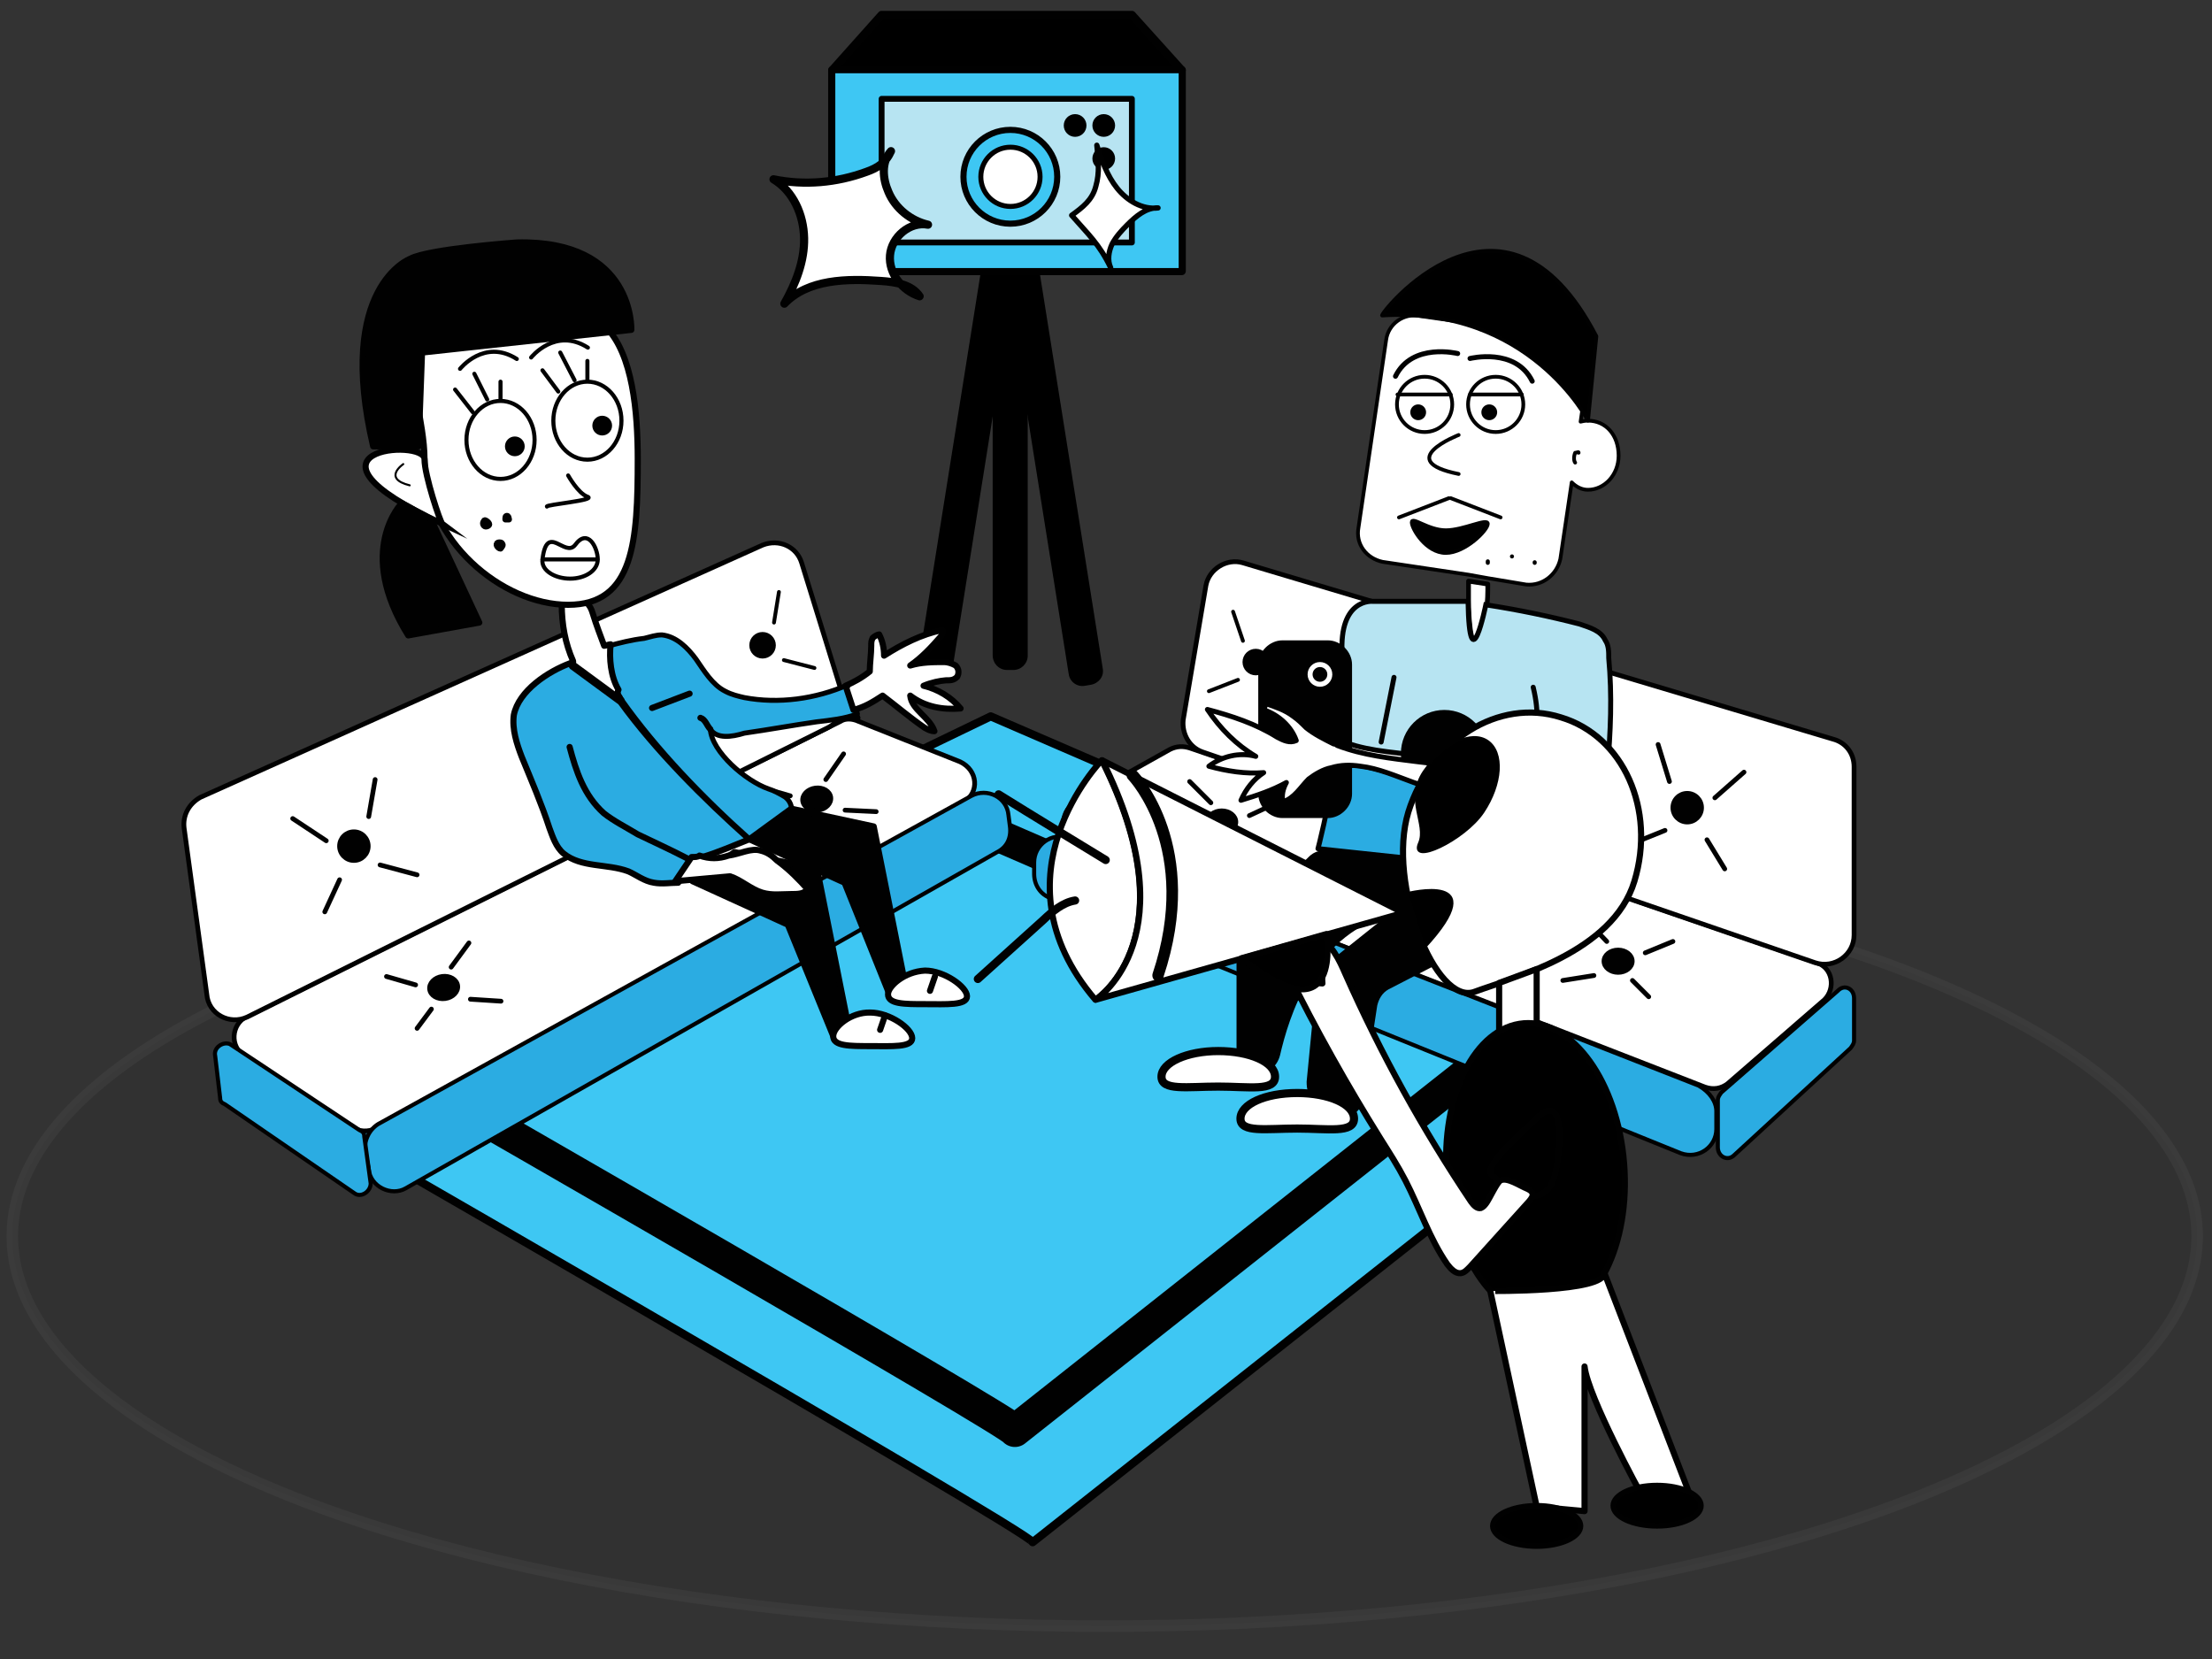 <?xml version="1.0" encoding="utf-8"?>
<!-- Generator: Adobe Illustrator 16.0.0, SVG Export Plug-In . SVG Version: 6.00 Build 0)  -->
<!DOCTYPE svg PUBLIC "-//W3C//DTD SVG 1.1//EN" "http://www.w3.org/Graphics/SVG/1.1/DTD/svg11.dtd">
<svg version="1.1" id="Layer_1" xmlns="http://www.w3.org/2000/svg" xmlns:xlink="http://www.w3.org/1999/xlink" x="0px" y="0px"
	 width="887.5px" height="665.63px" viewBox="0 0 887.5 665.63" style="enable-background:new 0 0 887.5 665.63;"
	 xml:space="preserve">
<rect x="0" y="0" width="887.5" height="665.63" fill="#333333" stroke="none"/>
<style type="text/css">
<![CDATA[
	.st0{fill:#FFFFFF;stroke:#010101;stroke-width:2.456;stroke-miterlimit:10;}
	.st1{stroke:#010101;stroke-width:0.795;stroke-linecap:round;stroke-linejoin:round;stroke-miterlimit:10;}
	.st2{fill:#010101;stroke:#010101;stroke-width:2.456;stroke-linecap:round;stroke-linejoin:round;stroke-miterlimit:10;}
	.st3{fill:#B7E4F2;stroke:#010101;stroke-width:2.346;stroke-linecap:round;stroke-linejoin:round;stroke-miterlimit:10;}
	.st4{fill:none;stroke:#010101;stroke-width:1.633;stroke-linecap:round;stroke-linejoin:round;stroke-miterlimit:10;}
	.st5{fill:#B7E4F2;stroke:#010101;stroke-width:2;stroke-miterlimit:10;}
	.st6{fill:#2BACE2;stroke:#010101;stroke-width:2.456;stroke-linecap:round;stroke-linejoin:round;stroke-miterlimit:10;}
	.st7{fill:#3EC7F3;stroke:#010101;stroke-width:2.456;stroke-linecap:round;stroke-linejoin:round;stroke-miterlimit:10;}
	.st8{fill:none;stroke:#FFFFFF;stroke-width:2;stroke-miterlimit:10;}
	.st9{fill:none;stroke:#010101;stroke-width:2.459;stroke-linecap:round;stroke-linejoin:round;stroke-miterlimit:10;}
	.st10{fill:#FFFFFF;stroke:#010101;stroke-width:2.456;stroke-linecap:round;stroke-linejoin:round;stroke-miterlimit:10;}
	.st11{fill:none;stroke:#010101;stroke-width:2;stroke-linecap:round;stroke-linejoin:round;stroke-miterlimit:10;}
	.st12{fill:#FFFFFF;stroke:#010101;stroke-width:2;stroke-linecap:round;stroke-linejoin:round;stroke-miterlimit:10;}
	.st13{fill:#B7E4F2;stroke:#010101;stroke-width:3.274;stroke-linecap:round;stroke-linejoin:round;stroke-miterlimit:10;}
	.st14{fill:#FFFFFF;stroke:#010101;stroke-width:1.5;stroke-linecap:round;stroke-linejoin:round;stroke-miterlimit:10;}
	.st15{stroke:#010101;stroke-width:2.459;stroke-linecap:round;stroke-linejoin:round;stroke-miterlimit:10;}
	.st16{fill:none;stroke:#010101;stroke-width:1.637;stroke-linecap:round;stroke-miterlimit:10;}
	.st17{stroke:#010101;stroke-width:1.5;stroke-linecap:round;stroke-linejoin:round;stroke-miterlimit:10;}
	.st18{fill:#FFFFFF;stroke:#010101;stroke-width:2.459;stroke-linecap:round;stroke-linejoin:round;stroke-miterlimit:10;}
	.st19{fill:#FFFFFF;stroke:#010101;stroke-width:1.637;stroke-linecap:round;stroke-miterlimit:10;}
	.st20{opacity:0.04;stroke:#FFFFFF;stroke-width:4.619;stroke-miterlimit:10;enable-background:new    ;}
	.st21{fill:none;stroke:#010101;stroke-width:3.274;stroke-linecap:round;stroke-linejoin:round;stroke-miterlimit:10;}
	.st22{fill:#FFFFFF;}
	.st23{fill:#2BACE2;stroke:#010101;stroke-width:1.637;stroke-linecap:round;stroke-linejoin:round;stroke-miterlimit:10;}
	.st24{fill:#FFFFFF;stroke:#010101;stroke-width:2.117;stroke-linecap:round;stroke-linejoin:round;stroke-miterlimit:10;}
	.st25{fill:#FFFFFF;stroke:#010101;stroke-width:1.637;stroke-linecap:round;stroke-linejoin:round;stroke-miterlimit:10;}
	.st26{fill:#FFFFFF;stroke:#010101;stroke-width:2;stroke-linecap:round;stroke-linejoin:round;stroke-miterlimit:10;}
	.st27{fill:#3EC7F3;stroke:#010101;stroke-width:3.274;stroke-linecap:round;stroke-linejoin:round;stroke-miterlimit:10;}
	.st28{fill:#2BACE2;stroke:#010101;stroke-width:2;stroke-linecap:round;stroke-linejoin:round;stroke-miterlimit:10;}
	.st29{stroke:#010101;stroke-width:3.274;stroke-linecap:round;stroke-linejoin:round;stroke-miterlimit:10;}
	.st30{fill:#010101;stroke:#010101;stroke-width:1.741;stroke-linecap:round;stroke-linejoin:round;stroke-miterlimit:10;}
	.st31{fill:#FFFFFF;stroke:#010101;stroke-width:3.274;stroke-linecap:round;stroke-linejoin:round;stroke-miterlimit:10;}
	.st32{fill:#010101;}
	.st33{fill:#FFFFFF;stroke:#010101;stroke-width:3.274;stroke-miterlimit:10;}
	.st34{fill:#010101;stroke:#010101;stroke-width:1.909;stroke-linecap:round;stroke-miterlimit:10;}
	.st35{fill:none;stroke:#010101;stroke-width:0.819;stroke-linecap:round;stroke-linejoin:round;stroke-miterlimit:10;}
	.st36{fill:none;stroke:#010101;stroke-width:1.909;stroke-linecap:round;stroke-miterlimit:10;}
	.st37{fill:#010101;stroke:#010101;stroke-width:1.533;stroke-linecap:round;stroke-miterlimit:10;}
	.st38{fill:#3EC7F3;stroke:#010101;stroke-width:13.097;stroke-linecap:round;stroke-linejoin:round;stroke-miterlimit:10;}
	.st39{fill:none;stroke:#010101;stroke-width:1.5;stroke-linecap:round;stroke-linejoin:round;stroke-miterlimit:10;}
	.st40{fill:none;stroke:#010101;stroke-width:2.456;stroke-linecap:round;stroke-linejoin:round;stroke-miterlimit:10;}
	.st41{fill:none;stroke:#010101;stroke-width:2;stroke-linecap:round;stroke-miterlimit:10;}
	.st42{fill:#FFFFFF;stroke:#010101;stroke-width:1.909;stroke-miterlimit:10;}
	.st43{stroke:#010101;stroke-width:2.167;stroke-linecap:round;stroke-linejoin:round;stroke-miterlimit:10;}
	.st44{fill:none;stroke:#010101;stroke-width:1.533;stroke-linecap:round;stroke-miterlimit:10;}
	.st45{fill:#FFFFFF;stroke:#010101;stroke-width:1.892;stroke-linecap:round;stroke-linejoin:round;stroke-miterlimit:10;}
]]>
</style>
<g id="social">
	<g>
		<ellipse class="st20" cx="443.241" cy="495.974" rx="438.301" ry="156.466"/>
		<g>
			<path class="st27" d="M414.325,618.771C413.73,614.81,96.64,432.596,96.64,432.596l300.848-145.175l282.035,122.003
				L414.325,618.771z"/>
			<path class="st38" d="M407.193,574.01c0-2.574-231.529-135.471-231.529-135.471l219.25-105.765l204.988,88.929L407.193,574.01z"
				/>
		</g>
		<g>
			<path class="st42" d="M477.305,300.095l251.534,86.156c6.535,1.979,7.724,10.299,3.168,14.854l-38.818,33.669
				c-2.574,1.98-5.744,2.575-9.111,1.386l-251.534-97.839c-7.129-2.575-7.722-12.281-1.385-16.242l38.224-21.39
				C472.156,299.303,474.73,299.303,477.305,300.095z"/>
			<path class="st23" d="M688.633,445.866v7.13c0,7.131-7.13,12.279-14.26,9.705L421.454,360.306
				c-3.961-1.388-6.537-5.15-6.537-9.704v-4.557c0-7.13,7.129-12.28,13.667-9.706l252.918,99.228
				C686.059,438.142,688.633,442.104,688.633,445.866z"/>
			<path class="st23" d="M743.891,400.511v16.835c0,1.386-0.595,1.981-1.388,3.17l-46.739,42.979
				c-2.575,2.573-6.536,0.594-6.536-3.17v-18.815c0-1.387,0.595-1.981,1.387-3.168l46.741-40.8
				C739.929,394.768,743.891,396.55,743.891,400.511z"/>
			<path class="st42" d="M743.891,375.16v-67.539c0-5.148-3.169-9.704-8.517-11.091l-236.677-70.707
				c-6.538-1.979-13.668,2.576-14.854,9.112l-9.112,53.871c-0.595,5.745,2.574,11.092,7.725,12.875l245.789,84.57
				C735.969,388.825,743.891,383.082,743.891,375.16z"/>
			<g>
				<ellipse class="st30" cx="649.22" cy="385.656" rx="5.743" ry="4.556"/>
				<line class="st36" x1="644.665" y1="377.734" x2="636.147" y2="368.823"/>
				<line class="st36" x1="660.112" y1="382.289" x2="671.204" y2="377.734"/>
				<line class="st36" x1="654.963" y1="393.381" x2="661.498" y2="399.916"/>
				<line class="st36" x1="639.514" y1="391.399" x2="627.037" y2="393.381"/>
			</g>
			<g>
				<ellipse class="st30" cx="490.18" cy="329.804" rx="5.743" ry="4.555"/>
				<line class="st36" x1="485.822" y1="322.08" x2="477.305" y2="313.564"/>
				<line class="st36" x1="501.271" y1="327.23" x2="512.361" y2="322.08"/>
				<line class="st36" x1="496.121" y1="337.528" x2="502.658" y2="344.658"/>
				<line class="st36" x1="480.476" y1="335.746" x2="467.601" y2="337.528"/>
			</g>
			<g>
				<circle class="st34" cx="676.947" cy="324.061" r="5.744"/>
				<line class="st36" x1="669.817" y1="313.564" x2="665.263" y2="298.71"/>
				<line class="st36" x1="688.039" y1="320.099" x2="699.724" y2="309.802"/>
				<line class="st36" x1="684.87" y1="336.934" x2="691.999" y2="348.619"/>
				<line class="st36" x1="668.036" y1="333.171" x2="653.775" y2="338.915"/>
			</g>
			<g>
				<ellipse class="st37" cx="503.846" cy="265.633" rx="4.555" ry="4.555"/>
				<line class="st44" x1="498.697" y1="257.117" x2="494.735" y2="245.432"/>
				<line class="st44" x1="496.715" y1="272.765" x2="485.029" y2="277.318"/>
			</g>
		</g>
		<g>
			<path class="st42" d="M337.278,289.4L98.62,408.037c-5.743,3.168-6.535,11.686-0.594,15.647l43.376,28.52
				c2.574,1.979,6.536,1.979,9.11,0.594l236.084-130.916c6.536-3.962,5.745-12.873-1.387-16.24l-40.8-16.242
				C341.834,288.211,339.062,288.211,337.278,289.4z"/>
			<path class="st23" d="M146.55,461.908l1.387,7.13c0.594,7.132,9.109,11.091,14.854,7.725l237.271-134.876
				c3.962-1.982,5.745-5.745,5.15-10.299l-0.594-4.556c-0.594-7.131-8.518-11.092-14.854-7.725L151.7,451.015
				C147.937,453.393,145.956,457.946,146.55,461.908z"/>
			<path class="st23" d="M86.339,423.685l1.982,16.833c0,1.388,0.595,1.981,1.979,2.574l51.892,35.652
				c2.576,1.98,6.538-0.596,6.538-3.961l-2.577-18.816c0-1.388-0.594-1.981-1.979-2.574L92.283,418.93
				C89.51,417.741,85.549,420.317,86.339,423.685z"/>
			<path class="st42" d="M82.973,398.925l-9.11-66.744c-0.595-5.148,1.979-9.705,6.535-12.279l225.588-101.208
				c6.536-2.574,13.666,0.594,15.647,7.129l16.239,52.486c1.982,5.15-0.595,11.091-5.743,13.666L99.214,408.037
				C92.084,411.404,83.567,406.848,82.973,398.925z"/>
			<g>
				
					<ellipse transform="matrix(-0.132 -0.991 0.991 -0.132 -191.245 625.135)" class="st30" cx="178.213" cy="396.341" rx="4.555" ry="5.744"/>
				<line class="st36" x1="181.012" y1="388.032" x2="188.142" y2="378.329"/>
				<line class="st36" x1="166.752" y1="395.162" x2="155.067" y2="391.795"/>
				<line class="st36" x1="173.09" y1="404.868" x2="167.345" y2="412.593"/>
				<line class="st36" x1="188.737" y1="400.907" x2="201.015" y2="401.699"/>
			</g>
			<g>
				
					<ellipse transform="matrix(-0.132 -0.991 0.991 -0.132 53.179 687.972)" class="st30" cx="327.963" cy="320.69" rx="4.555" ry="5.744"/>
				<line class="st36" x1="331.337" y1="312.771" x2="338.468" y2="302.473"/>
				<line class="st36" x1="317.078" y1="319.308" x2="305.392" y2="315.94"/>
				<line class="st36" x1="323.613" y1="329.606" x2="317.672" y2="336.736"/>
				<line class="st36" x1="339.062" y1="325.05" x2="351.539" y2="325.645"/>
			</g>
			<g>
				<ellipse class="st34" cx="141.989" cy="339.486" rx="5.744" ry="5.744"/>
				<line class="st36" x1="147.937" y1="327.626" x2="150.511" y2="312.771"/>
				<line class="st36" x1="130.903" y1="337.33" x2="117.436" y2="328.419"/>
				<line class="st36" x1="136.251" y1="352.977" x2="130.309" y2="365.85"/>
				<line class="st36" x1="152.491" y1="347.035" x2="167.345" y2="350.995"/>
			</g>
			<g>
				<ellipse class="st37" cx="305.96" cy="258.896" rx="4.556" ry="4.556"/>
				<line class="st44" x1="310.542" y1="249.789" x2="312.522" y2="237.509"/>
				<line class="st44" x1="314.502" y1="264.842" x2="326.782" y2="268.01"/>
			</g>
		</g>
		<g>
			<g>
				<path d="M404.024,268.803h2.576c3.168,0,5.743-2.576,5.743-5.745V103.029c0-3.169-2.575-5.745-5.743-5.745h-2.576
					c-3.169,0-5.743,2.576-5.743,5.745V262.86C398.281,266.227,400.855,268.803,404.024,268.803z"/>
				<path d="M435.318,275.141l2.376-0.396c3.168-0.594,5.349-3.367,4.754-6.535l-25.153-157.852
					c-0.594-3.168-3.367-5.349-6.537-4.754L408.382,106c-3.169,0.594-5.347,3.367-4.754,6.536l25.154,157.852
					C429.177,273.555,432.149,275.735,435.318,275.141z"/>
				<path d="M375.702,272.566l-2.377-0.396c-3.167-0.595-5.347-3.367-4.752-6.535l25.153-157.852
					c0.594-3.171,3.367-5.349,6.535-4.754l2.378,0.396c3.168,0.594,5.347,3.367,4.752,6.536l-25.153,157.852
					C381.842,270.783,378.871,272.962,375.702,272.566z"/>
			</g>
			<g>
				<rect x="353.718" y="5.98" class="st3" width="100.416" height="57.636"/>
				<rect x="333.912" y="28.163" class="st13" width="140.224" height="80.609"/>
				<polygon class="st29" points="454.134,5.98 474.136,28.163 333.912,28.163 353.718,5.98 				"/>
				<rect x="333.912" y="28.163" class="st7" width="140.224" height="80.609"/>
				<rect x="353.718" y="39.65" class="st3" width="100.416" height="57.634"/>
				<ellipse class="st7" cx="405.372" cy="70.925" rx="18.815" ry="18.815"/>
				<circle class="st26" cx="405.411" cy="70.944" r="11.883"/>
				<circle cx="442.844" cy="50.345" r="4.556"/>
				<circle cx="442.844" cy="63.615" r="4.555"/>
				<circle cx="431.356" cy="50.345" r="4.556"/>
			</g>
		</g>
		<path class="st31" d="M347.579,68.963c-11.884,4.357-24.758,5.546-37.235,2.971c7.922,4.754,12.08,14.26,12.278,23.569
			c0.199,9.308-3.367,18.221-7.922,26.342c9.508-9.904,25.155-10.102,38.82-9.111c5.743,0.396,12.28,1.387,15.449,6.141
			c-6.932-2.18-12.479-9.112-11.884-16.44s7.923-13.666,15.25-12.28c-6.932-1.583-13.072-6.536-15.845-13.071
			c-2.376-5.349-2.97-12.083,0.991-16.44C355.5,65.2,352.133,67.379,347.579,68.963z"/>
		<path class="st24" d="M439.675,74.708c1.584-5.348,0.989-10.895,0.395-16.44c1.982,6.14,4.159,12.28,8.121,17.23
			c3.961,4.952,10.102,8.715,16.438,7.923c-4.753-0.198-8.913,3.367-12.28,6.734c-2.375,2.377-4.556,4.754-6.139,7.725
			c-1.387,2.97-1.981,6.535-0.594,9.507c-4.557-9.507-9.11-13.469-15.647-20.996C434.327,83.223,438.289,80.252,439.675,74.708z"/>
		<g>
			<g>
				<path class="st6" d="M300.638,336.736c-6.536,2.576-12.278,5.15-18.816,7.129l0,0c-1.385,0-2.574,0.596-3.168,0.596
					l-6.536,9.706c-3.169,0-6.535,0.592-9.704,0c-3.961-0.596-7.13-3.172-10.298-4.557c-8.517-3.168-18.816-1.387-25.948-7.13
					c-3.168-2.576-4.554-7.13-5.743-10.3c-3.168-9.705-7.13-18.814-11.091-28.521c-1.98-5.148-3.961-11.091-3.168-16.834
					c1.979-9.706,13.666-17.429,22.777-20.797c0,0.595,0.595,1.387,0.595,1.387l19.408,14.26
					C263.007,301.086,282.417,320.496,300.638,336.736z"/>
				<path class="st28" d="M284.991,292.569c0.594,9.111,14.262,20.797,23.371,23.965c1.982,0.595,4.556,1.98,6.535,3.169
					c1.982,1.387,3.171,3.961,2.577,6.536c-0.595,2.574-3.168,3.961-5.745,5.15c-3.961,1.979-7.129,3.961-11.091,5.148
					c-18.221-16.24-37.037-35.65-51.296-55.853c-0.595-1.386-1.388-2.574-2.575-3.169c-3.168-4.554-3.961-12.278-3.168-18.222
					c5.148-1.385,9.704-2.574,14.854-3.168c2.574-0.595,4.554-1.387,7.13-1.387c5.743,0.594,10.298,5.15,13.665,9.706
					c3.169,4.555,6.535,10.298,11.686,12.873c2.574,1.387,5.151,1.981,7.725,2.576c13.665,2.574,28.52,0.593,41.592-5.15
					l3.169,9.704l0.592,1.982c-5.148,1.979-11.089,2.574-16.24,3.168c-9.704,1.387-19.41,3.168-29.114,4.556
					C293.508,295.737,287.567,296.53,284.991,292.569z"/>
				<path class="st10" d="M249.342,280.883l-19.409-14.26c0-0.595,0-1.385,0-1.385l0,0c-3.17-7.13-4.555-14.854-4.555-22.777v-1.387
					c2.574-0.595,5.743-1.385,8.515,0c0.594,0,1.387,0.595,1.387,0.595c1.387,1.387,1.981,2.574,2.574,4.556
					c1.387,4.554,3.169,9.109,4.556,12.873c0.595,0,1.982-0.594,2.575-0.594c-0.593,5.744,0,12.875,3.168,18.221
					C247.362,278.309,248.152,279.696,249.342,280.883z"/>
				<path class="st10" d="M370.552,275.141c5.745,1.387,11.091,4.556,14.854,9.111c-7.13,0.593-14.26-0.595-20.201-5.15
					c0.594,5.743,7.725,8.517,9.704,14.26c-1.387,0-2.574-0.595-3.961-1.387c-5.743-3.961-11.091-8.515-16.834-12.873
					c-3.961,2.574-7.13,4.555-11.686,5.743l-3.169-9.704c3.169-1.387,6.536-3.169,9.705-5.743c0-3.17,0.594-7.132,0.594-10.3
					c0-1.385,0-1.98,0.594-3.168c0.595-0.595,1.98-1.385,2.574-1.385c1.387,2.574,1.982,5.743,1.982,8.515
					c7.13-4.556,14.854-8.515,23.37-10.299c0.594,0.594,0,1.98-0.593,2.574c-3.963,4.556-7.725,8.517-12.28,11.686
					c4.556-1.387,9.11-1.387,13.666-1.387c1.387,0,3.169,0.594,4.556,1.387c1.387,1.387,1.387,3.168,0.594,4.556
					c-1.387,1.386-2.576,1.386-4.555,1.386C377.089,273.159,373.919,273.753,370.552,275.141z"/>
				<path class="st40" d="M284.991,292.569c-1.386-1.386-1.98-3.961-3.959-4.556"/>
				<path class="st40" d="M228.546,299.699c2.575,9.706,5.743,19.41,13.666,26.541c3.961,3.168,9.112,5.744,13.666,8.517
					c6.537,3.169,12.28,5.743,18.815,9.109c1.387,0.596,1.981,1.388,3.168,1.388"/>
				<polygon class="st2" points="300.638,336.736 300.638,336.736 338.864,354.167 357.085,399.52 362.828,393.183 350.549,331.588 
					317.474,324.457 				"/>
				<polygon class="st2" points="277.861,353.571 277.861,353.571 316.087,371 334.902,417.146 340.053,410.017 327.772,348.421 
					294.697,341.887 				"/>
				<line class="st40" x1="344.012" y1="288.014" x2="343.42" y2="286.826"/>
				<line class="st40" x1="340.053" y1="275.141" x2="340.053" y2="275.141"/>
				<line class="st40" x1="276.674" y1="278.309" x2="261.622" y2="284.054"/>
				<g>
					<path class="st0" d="M170.317,184.232c0,32.481,31.094,58.427,57.634,58.427c26.54,0,27.925-25.946,27.925-58.427
						c0-18.815-1.98-42.187-12.873-53.08c-8.517-7.724-23.966-5.15-35.057-5.15c-14.26,0-33.076,3.961-39.611,15.647
						C163.188,151.948,170.317,168.784,170.317,184.232z"/>
					<path class="st0" d="M170.317,184.232c0-8.517-57.636-3.961,7.13,25.946C176.655,209.584,170.317,190.768,170.317,184.232z"/>
					<g>
						<ellipse class="st25" cx="235.676" cy="168.784" rx="13.666" ry="15.647"/>
						<circle class="st32" cx="241.617" cy="170.764" r="3.961"/>
						<line class="st16" x1="223.99" y1="157.098" x2="217.653" y2="148.581"/>
						<line class="st16" x1="230.525" y1="152.543" x2="224.783" y2="141.451"/>
						<line class="st16" x1="235.676" y1="152.543" x2="235.676" y2="144.818"/>
					</g>
					<g>
						<ellipse class="st25" cx="200.817" cy="176.508" rx="13.667" ry="15.646"/>
						<circle class="st32" cx="206.562" cy="179.083" r="3.961"/>
						<line class="st16" x1="189.726" y1="165.417" x2="182.596" y2="156.306"/>
						<line class="st16" x1="195.47" y1="160.267" x2="190.32" y2="149.968"/>
						<line class="st16" x1="200.817" y1="160.267" x2="200.817" y2="153.137"/>
					</g>
					<path class="st16" d="M213.097,143.433c0,0,9.704-12.28,22.777-3.961"/>
					<path class="st16" d="M184.577,147.987c0,0,9.705-12.278,22.777-3.959"/>
					<path class="st16" d="M227.952,190.768c0,0,3.961,7.13,7.724,8.515c3.961,1.387-16.836,3.171-16.241,3.961"/>
					<path class="st19" d="M217.653,224.438c-0.594,4.554,5.148,7.724,11.091,7.724c5.941,0,11.091-3.17,11.091-7.724
						c0-4.556-3.961-12.875-9.111-5.745C226.564,223.844,219.435,209.584,217.653,224.438z"/>
					<line class="st16" x1="239.637" y1="224.438" x2="217.653" y2="224.438"/>
					<path class="st35" d="M161.801,186.212c0,0-8.518,5.743,2.574,8.517"/>
					<path class="st2" d="M253.303,132.342c0,0,1.387-36.245-45.949-35.058c0,0-35.651,2.576-42.781,6.538
						c0,0-29.907,11.091-14.854,75.26h18.221l1.387-37.631L253.303,132.342"/>
					<path class="st2" d="M161.206,201.859c0,0-18.815,18.815,2.575,53.078l28.521-5.148l-19.41-41.592L161.206,201.859z"/>
					<path class="st40" d="M203.393,207.008c-0.594,0-0.594,0.594-0.594,1.387c0.594,0,0.594,0,1.386,0
						C203.985,207.602,203.985,207.008,203.393,207.008"/>
					<path class="st40" d="M194.282,208.989c-0.595,0.595-0.595,1.387,0,1.98c0.594,0.594,1.981,0,1.981-0.593
						C196.263,209.584,194.282,208.197,194.282,208.989"/>
					<path class="st40" d="M201.411,218.099c0-0.593-1.979-0.593-1.979,0c-0.594,0.595,0.595,1.981,1.385,1.981
						C201.411,219.288,202.006,218.694,201.411,218.099"/>
				</g>
				<path class="st10" d="M324.009,356.74c-1.387,1.979-3.961,1.979-6.535,1.979c-3.961,0-7.725,0.595-11.686-0.593
					c-4.556-1.387-8.517-5.15-12.875-6.537l0,0c-7.13,0.596-14.854,1.387-21.984,1.981l6.538-9.706c1.385,0,2.574,0,3.168-0.592
					c3.961,1.385,7.725,1.385,11.684,0c4.556-0.596,9.111-3.171,12.875-1.981c2.574,0.595,4.556,1.981,6.535,3.961
					C316.879,349.016,320.643,352.977,324.009,356.74z"/>
			</g>
			<path class="st10" d="M356.292,398.925c0,3.962,6.536,3.962,14.854,3.962c8.517,0,16.835,0.595,16.835-3.169
				c0-3.763-9.111-10.299-16.835-10.299C362.828,389.816,356.292,395.757,356.292,398.925z"/>
			<path class="st10" d="M334.308,415.762c0,3.961,6.535,3.961,14.854,3.961c8.518,0,16.836,0.595,16.836-3.168
				c0-3.962-9.112-10.301-16.836-10.301C341.438,406.056,334.308,411.998,334.308,415.762z"/>
			<line class="st40" x1="355.105" y1="407.442" x2="353.124" y2="413.188"/>
			<line class="st40" x1="375.108" y1="391.795" x2="373.128" y2="397.541"/>
		</g>
		<g>
			<g>
				<path class="st45" d="M596.933,234.341c0,3.564,0,6.932-0.595,10.497c0,0-5.743,29.114-7.13-1.189v-10.497L596.933,234.341z"/>
				<path class="st14" d="M634.563,140.857C634.563,141.451,634.563,141.451,634.563,140.857
					C635.158,141.451,635.158,141.451,634.563,140.857"/>
				<path class="st14" d="M637.138,168.784c-1.188,0-2.178,0.198-2.97,0.396l2.97-20.401c1.388-6.535-3.169-12.278-9.704-13.666
					l-57.635-8.319c-6.536-1.385-12.873,3.169-13.666,9.706l-11.092,75.261c-1.188,6.536,3.169,12.28,9.704,13.665l34.463,5.15
					l7.725,1.387l15.448,2.574c6.536,0.594,12.279-3.961,13.666-10.299l4.555-30.699c1.783,1.784,3.962,2.971,6.536,2.971
					c6.536,0,12.28-5.941,12.28-13.666C649.418,174.527,644.268,168.784,637.138,168.784z"/>
				<circle class="st14" cx="600.101" cy="162.249" r="11.091"/>
				<circle class="st32" cx="597.526" cy="165.417" r="3.168"/>
				<circle class="st14" cx="571.581" cy="162.249" r="11.091"/>
				<circle class="st32" cx="569.008" cy="165.417" r="3.168"/>
				<line class="st39" x1="610.599" y1="158.287" x2="589.803" y2="158.287"/>
				<line class="st39" x1="582.078" y1="158.287" x2="560.688" y2="158.287"/>
				<path class="st14" d="M585.246,174.527c0,0-26.539,10.298,0,15.647"/>
				<path class="st17" d="M566.432,209.584c0,2.574,5.744,12.278,13.664,12.278c7.725,0,16.837-9.11,16.837-11.684
					c0-2.576-9.705,2.574-16.837,2.574C572.967,212.752,566.432,207.008,566.432,209.584z"/>
				<line class="st39" x1="582.078" y1="199.878" x2="602.081" y2="207.602"/>
				<line class="st39" x1="581.286" y1="199.878" x2="561.283" y2="207.602"/>
				<path class="st14" d="M635.158,160.267C635.158,159.672,635.158,159.672,635.158,160.267"/>
				<path class="st4" d="M606.637,223.249L606.637,223.249"/>
				<path class="st4" d="M596.933,225.823v-0.593"/>
				<path class="st4" d="M615.748,225.823C615.748,225.823,615.748,225.23,615.748,225.823"/>
				<path class="st14" d="M633.375,181.657c0-0.593-0.595,0-1.388,0c-0.593,1.387-0.593,3.168,0,3.961"/>
				<path class="st11" d="M643.674,308.811c-0.593,0-0.593,0-1.386,0"/>
				<path class="st11" d="M631.987,305.642"/>
				<path class="st11" d="M643.081,308.811"/>
				<path class="st28" d="M610.599,323.07c-1.386,14.26-1.98,25.945-1.98,25.945l-79.818-8.517c0,0,3.962-14.854,6.538-32.481
					c3.96-0.595,7.725-1.388,11.685-0.595c7.725,1.388,14.261,3.962,21.391,6.536C582.078,318.515,596.338,321.683,610.599,323.07z"
					/>
				<path class="st11" d="M536.722,297.72c-0.594,3.168-1.384,7.129-1.384,10.298"/>
				<path class="st11" d="M617.729,275.735c-1.98,5.148-3.962,14.854-5.148,25.946c0,0.594,0,1.979-0.595,2.574"/>
				<path class="st5" d="M644.862,308.811L644.862,308.811c-0.595-0.595-0.595-0.595-0.595-0.595
					c-3.961-1.388-20.2-7.13-31.094-6.536c-0.594,0-1.387,0-2.575,0v3.168l0,0c-2.575,0.595-5.149,1.979-9.11,1.387
					c-10.299-1.387-21.39-1.981-32.48-3.17c-11.092-1.385-22.777-1.98-32.483-6.536c1.388-11.686,2.576-23.964,1.981-32.481
					c0-0.594,0-1.387,0-1.387c-1.387-22.775,12.278-21.39,12.278-21.39h38.227c0.594,33.67,7.129,1.387,7.129,1.387
					c12.875,1.979,25.352,4.556,37.632,7.724c3.961,1.385,8.517,2.574,10.298,6.536c1.388,1.979,1.388,4.556,1.388,7.13
					C646.842,278.903,646.249,293.956,644.862,308.811z"/>
				<path class="st11" d="M644.862,308.811c0,0,0,0-0.595-0.595"/>
				<path class="st11" d="M610.599,300.293c0,0,9.706-3.169,4.556-24.559"/>
				<line class="st11" x1="559.301" y1="271.774" x2="554.152" y2="297.72"/>
				<path class="st32" d="M532.762,328.221H514.54c-5.148,0-9.704-4.556-9.704-9.706v-51.891c0-5.148,4.556-9.704,9.704-9.704
					h18.222c5.15,0,9.705,4.556,9.705,9.704v51.891C542.467,323.665,537.912,328.221,532.762,328.221z"/>
				<circle class="st8" cx="529.592" cy="270.585" r="3.961"/>
				<circle class="st32" cx="579.504" cy="302.274" r="17.429"/>
				<path class="st12" d="M641.1,322.476c-1.388,0.595-2.574,0.595-4.557,0.595c-8.515,0.595-16.833,0.595-25.944,0h-0.595h-0.593
					c-14.262-1.388-28.522-4.556-42.187-9.111c-7.131-2.574-14.261-5.743-21.391-6.536c-3.962-0.595-7.725-0.595-11.687,0.595l0,0
					c-3.168,0.594-6.534,2.574-9.108,4.556c-3.172,3.169-5.745,7.725-10.301,9.109c-0.594-2.574,0-5.148,1.388-7.723
					c-5.743,3.17-11.687,5.149-18.222,7.129c1.979-4.554,5.15-8.515,9.109-11.091c-7.13,0.595-14.854-0.593-21.984-2.574
					c5.15-3.961,12.28-5.743,18.816-3.961c-7.725-4.554-14.261-11.091-19.411-18.815c9.706,2.576,19.411,5.745,27.927,11.091
					c2.574,1.387,5.15,2.577,7.725,1.387c-1.981-5.743-7.129-10.298-12.873-12.28c0-0.593,0.594-1.98,0.594-2.574
					c3.961,1.387,7.724,2.574,11.091,5.15c1.981,1.385,3.169,2.574,5.15,4.554c3.168,2.576,7.13,4.556,11.092,6.537
					c0.592,0,0.592,0,1.385,0.593c10.301,3.961,21.39,5.15,32.483,6.538c11.091,1.385,21.389,1.979,32.48,3.169
					c3.169,0,6.535-0.595,9.11-1.388l0,0c0.594,0,1.387-0.595,1.981-0.595c1.979-0.593,4.553-1.385,7.13-1.385
					c3.96,0.594,8.517,1.385,12.277,2.574l0,0c3.171,1.979,7.13,3.168,11.094,3.168c0.593,0,1.385,0.595,1.979,0.595
					c0,0,0,0,0-0.595C646.249,313.959,645.655,320.496,641.1,322.476z"/>
				<path class="st17" d="M554.547,126.597c-1.781,0.198,48.525-63.773,85.958,8.319l-3.367,33.868
					C637.138,168.784,613.57,122.833,554.547,126.597z"/>
				<path class="st41" d="M589.803,143.829c0,0,18.221-4.556,24.954,9.109"/>
				<path class="st41" d="M584.851,141.848c0,0-18.221-4.556-24.955,9.112"/>
			</g>
			<path class="st32" d="M556.727,367.237l-25.351,20.202c-1.981,1.386-3.169,3.96-3.169,5.743l-3.961,40.801
				c0,3.168,0.595,5.742,3.169,7.724l5.148,4.556c5.15,4.554,13.667,1.385,14.262-5.15l5.743-37.631
				c0.594-2.574,1.981-5.149,4.555-6.535l45.354-23.372c2.576-1.386,4.556-4.554,4.556-7.725l0.595-8.516
				c0-4.555-3.169-8.516-7.725-9.11l-67.536-7.13c-2.576,0-5.15,0.594-7.13,2.574l-26.539,25.945
				c-1.982,1.981-2.576,3.961-2.576,6.537v45.354c0,4.557,3.168,8.518,7.725,9.112l0,0c4.556,0.594,8.516-2.574,9.706-7.13
				C517.116,408.037,526.82,376.15,556.727,367.237z"/>
			<path class="st33" d="M497.706,448.837c0,5.742,10.298,3.961,22.777,3.961c12.278,0,22.774,1.98,22.774-3.961
				c0-5.942-10.299-10.298-22.774-10.298C507.41,438.539,497.706,443.092,497.706,448.837z"/>
			<path class="st33" d="M466.018,432.001c0,5.745,10.299,3.961,22.774,3.961c12.479,0,22.778,1.981,22.778-3.961
				c0-5.94-10.299-10.298-22.778-10.298C476.316,421.703,466.018,426.259,466.018,432.001z"/>
		</g>
		<g>
			<path class="st18" d="M565.046,325.842c-8.715,28.718,11.092,77.837,26.54,72.094c15.446-5.744,55.455-15.647,64.169-44.365
				c8.716-28.72-4.357-58.23-29.51-65.756C601.29,279.894,573.957,297.125,565.046,325.842z"/>
			<path class="st1" d="M571.185,309.603c-7.526,11.29,1.388,21.192-1.783,28.521c-4.355,9.704,18.222-0.991,25.748-12.281
				c7.525-11.289,8.318-23.963,1.783-28.519C590.396,292.767,578.909,298.314,571.185,309.603z"/>
			<path class="st1" d="M564.649,358.324c0,0,35.65-9.11,6.932,21.983L564.649,358.324z"/>
			<polygon class="st18" points="616.541,388.825 616.541,413.581 601.488,413.581 601.488,394.372 			"/>
			
				<ellipse transform="matrix(-0.079 -0.997 0.997 -0.079 196.489 1120.839)" class="st15" cx="615.985" cy="469.657" rx="59.22" ry="35.651"/>
			<path class="st9" d="M619.114,446.461c-0.594,0.395-1.188,0.988-1.783,1.386c-3.367,3.168-6.732,6.535-10.1,9.706
				c-3.367,3.367-6.932,6.732-8.912,10.893c-0.198,0.593-0.594,1.188-0.396,1.781c0.197,0.595,0.594,1.189,0.988,1.585
				c7.33,6.933,20.798,13.864,24.758,0.198C625.056,467.454,629.216,440.518,619.114,446.461z"/>
			<path class="st18" d="M596.338,482.705c-0.595,0.792-1.188,1.584-2.178,1.979c-1.585,0.396-2.971-1.188-3.961-2.574
				c-19.41-28.915-36.245-59.417-50.307-91.105c-2.576-5.943-5.546-12.28-11.291-15.25c0.99,6.139,1.783,12.476,1.981,18.814
				c-6.337,0-8.517-10.3-14.854-10.893c-0.99,1.979,0,4.355,0.991,6.535c11.289,22.976,23.766,45.157,37.234,66.746
				c3.367,5.346,6.933,10.894,9.903,16.636c5.742,11.091,9.704,23.371,16.834,33.67c1.387,1.783,3.171,3.763,5.348,3.564
				c1.584-0.197,2.574-1.386,3.764-2.574c7.923-8.715,15.846-17.626,23.768-26.341c0.791-0.991,1.781-2.179,1.187-3.367
				c-0.396-0.793-1.187-1.188-1.979-1.586c-2.972-1.187-8.12-4.751-10.696-3.366C600.695,474.188,597.526,481.12,596.338,482.705z"
				/>
			<path class="st18" d="M643.674,510.631l34.264,88.928h-19.409c0,0-21.391-39.017-22.778-51.297v58.03l-19.209-1.781
				l-18.617-86.553C597.924,517.958,644.268,518.553,643.674,510.631z"/>
			<ellipse class="st43" cx="616.541" cy="612.233" rx="17.627" ry="8.12"/>
			<ellipse class="st43" cx="664.867" cy="604.114" rx="17.626" ry="8.121"/>
			<path class="st18" d="M439.478,401.105L439.478,401.105c-42.583-49.713,2.575-96.059,2.575-96.059
				C477.305,375.16,441.061,400.115,439.478,401.105z"/>
			<path class="st18" d="M442.25,305.047l120.814,61.2l-123.389,34.858C441.061,400.115,477.305,375.16,442.25,305.047z"/>
			<g>
				<path class="st22" d="M454.727,311.385c0,0,27.333,28.519,10.103,80.212"/>
				<path class="st32" d="M464.829,393.976c-0.199,0-0.595,0-0.793-0.199c-1.188-0.396-1.981-1.783-1.586-3.167
					c16.638-49.714-9.308-77.442-9.703-77.838c-0.991-0.991-0.991-2.576,0-3.367c0.99-0.991,2.574-0.991,3.366,0
					c1.189,1.188,28.123,30.301,10.695,82.588C466.809,393.381,465.819,393.976,464.829,393.976z"/>
			</g>
			<path class="st15" d="M498.103,384.468c41.195,32.878,34.065-9.705,34.065-9.705L498.103,384.468z"/>
		</g>
		<path class="st21" d="M443.637,345.055c-14.262-8.716-28.719-17.429-42.979-26.342"/>
		<path class="st21" d="M431.356,361.296c-4.952,0.791-9.111,4.355-12.874,7.921c-8.714,7.922-17.429,15.646-26.143,23.569"/>
	</g>
</g>
</svg>
